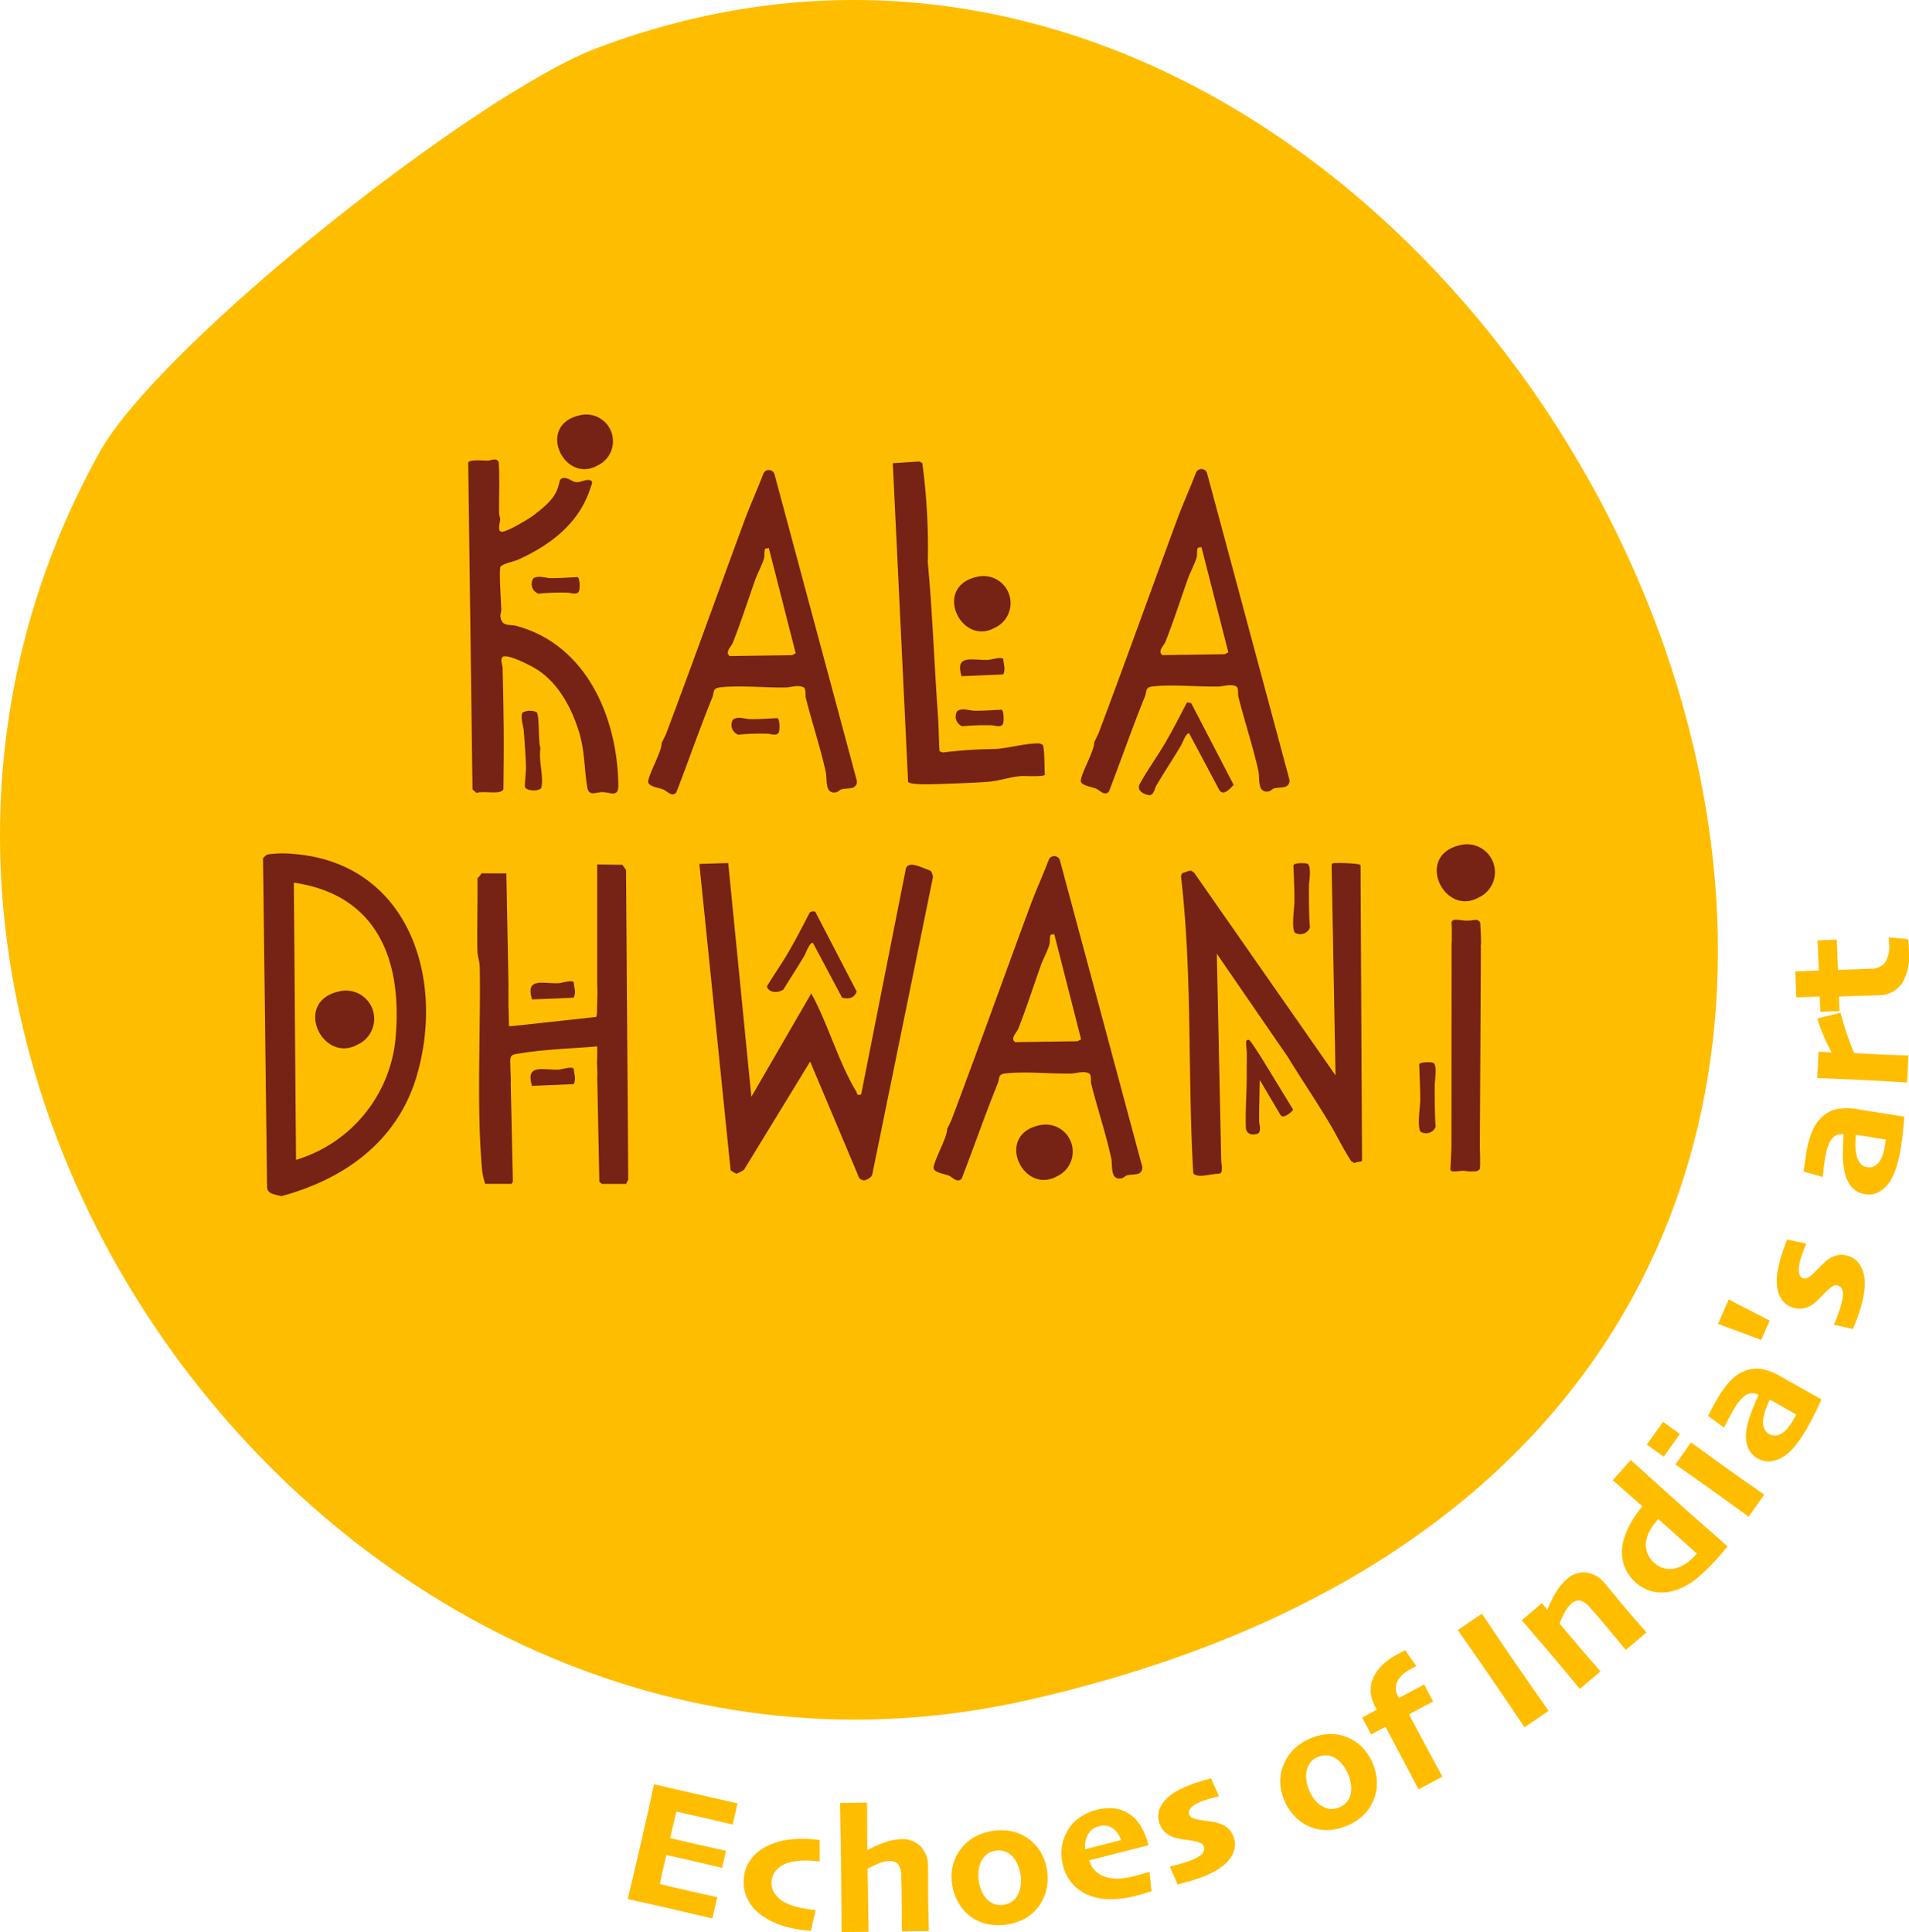 <svg id="Group_30" data-name="Group 30" xmlns="http://www.w3.org/2000/svg" xmlns:xlink="http://www.w3.org/1999/xlink" width="225.852" height="228.571" viewBox="0 0 225.852 228.571">
  <defs>
    <clipPath id="clip-path">
      <rect id="Rectangle_41" data-name="Rectangle 41" width="225.852" height="228.571" fill="none"/>
    </clipPath>
  </defs>
  <g id="Group_29" data-name="Group 29" clip-path="url(#clip-path)">
    <path id="Path_394" data-name="Path 394" d="M121.509,201.149C277.651,165.9,181.424-36.177,70.642,5.679,56.333,11.086,18.869,40.7,11.735,53.574c-40.229,72.587,29.527,165.693,109.773,147.576" transform="translate(0 0)" fill="#ffbd00"/>
    <path id="Path_395" data-name="Path 395" d="M64.091,169.575q-.365-.084-2.019-.474t-3.289-.764q-1.411-.323-2.755-.621t-1.952-.437q.132-.536.562-2.336t1.062-4.566q.268-1.17.673-2.98t.814-3.7q.69.157,1.964.455t2.564.593q1.757.4,3.444.783l1.91.433-.574,2.509q-.173-.039-1.328-.315t-2.324-.544q-.682-.155-1.586-.357t-1.423-.321q-.175.764-.379,1.608t-.361,1.526q.527.122,1.345.313t1.345.315q1.31.3,2.456.551t1.46.324l-.463,2.022c-.135-.032-.659-.154-1.571-.371s-1.678-.4-2.294-.536q-.519-.119-1.358-.306t-1.376-.31q-.274,1.189-.463,2.038t-.3,1.39q.608.15,1.622.387c.677.159,1.288.3,1.838.427q1.158.266,2.105.471t1.231.272Z" transform="translate(20.19 57.387)" fill="#ffbd00"/>
    <path id="Path_396" data-name="Path 396" d="M72.591,166.821l-.581,2.473-.264-.027-.316-.034a13.3,13.3,0,0,1-3.068-.655,8.513,8.513,0,0,1-2.247-1.184,5.073,5.073,0,0,1-1.63-1.952,4.559,4.559,0,0,1-.39-2.458,4.277,4.277,0,0,1,.861-2.218,5.244,5.244,0,0,1,1.832-1.486,7.985,7.985,0,0,1,2.6-.779,13.2,13.2,0,0,1,3.2-.012l.275.029.191.021.01,2.548-.207-.022-.187-.021a12.34,12.34,0,0,0-1.522-.069,7.617,7.617,0,0,0-1.5.174,3.235,3.235,0,0,0-1.568.8,2.18,2.18,0,0,0-.7,1.382,2.223,2.223,0,0,0,.361,1.559,3.441,3.441,0,0,0,1.294,1.082,6.2,6.2,0,0,0,1.449.518,12.049,12.049,0,0,0,1.485.269l.342.037.28.03" transform="translate(23.92 59.141)" fill="#ffbd00"/>
    <path id="Path_397" data-name="Path 397" d="M82.871,170.473l-3.2.037c0-.284-.005-.953-.008-2.005s-.005-1.766-.01-2.142q-.006-.519-.025-1.2T79.607,164a2.454,2.454,0,0,0-.356-1.408,1.278,1.278,0,0,0-1.084-.4,3.55,3.55,0,0,0-1.189.269,8.813,8.813,0,0,0-1.353.656l.118,7.44-3.2.037q-.008-.75-.019-3.016t-.043-4.976q-.016-1.417-.049-3.267t-.069-4.016l3.2-.038.023,5.606.022.011a12.021,12.021,0,0,1,2.063-.916A6.405,6.405,0,0,1,79.6,159.6a3.011,3.011,0,0,1,2.3.864,3.333,3.333,0,0,1,.878,2.392q.014,1.261.01,2.1t0,1.412q.012.968.043,2.251t.048,1.854" transform="translate(27.019 57.977)" fill="#ffbd00"/>
    <path id="Path_398" data-name="Path 398" d="M93.279,162.476a5.933,5.933,0,0,1-.125,2.35,5.345,5.345,0,0,1-1.078,2.1,5.024,5.024,0,0,1-1.567,1.262,6.368,6.368,0,0,1-2.045.636,6.479,6.479,0,0,1-2.133-.036,5.063,5.063,0,0,1-1.876-.757,5.281,5.281,0,0,1-1.605-1.685,5.993,5.993,0,0,1-.806-2.274,5.88,5.88,0,0,1,.085-2.27,5.264,5.264,0,0,1,.987-1.99,5.167,5.167,0,0,1,1.618-1.38,6.229,6.229,0,0,1,2.126-.695,6.425,6.425,0,0,1,2.207.041,5.1,5.1,0,0,1,1.919.83,5.417,5.417,0,0,1,1.545,1.658,5.974,5.974,0,0,1,.748,2.214m-3.14.493a4.9,4.9,0,0,0-.433-1.423,2.825,2.825,0,0,0-.889-1.1,1.9,1.9,0,0,0-.754-.339,2.4,2.4,0,0,0-.857-.03,2.3,2.3,0,0,0-.869.288,2.206,2.206,0,0,0-.651.636,2.8,2.8,0,0,0-.474,1.2,4.622,4.622,0,0,0-.025,1.415,4.841,4.841,0,0,0,.435,1.449,2.787,2.787,0,0,0,.916,1.063,1.826,1.826,0,0,0,.743.33,2.483,2.483,0,0,0,.845.021,2.377,2.377,0,0,0,.849-.29,2.038,2.038,0,0,0,.648-.578,3.092,3.092,0,0,0,.489-1.217,4.39,4.39,0,0,0,.026-1.426" transform="translate(30.606 58.865)" fill="#ffbd00"/>
    <path id="Path_399" data-name="Path 399" d="M101.737,160.149l-7.007,1.787a2.742,2.742,0,0,0,.806,1.328,3.151,3.151,0,0,0,1.582.742,5.635,5.635,0,0,0,1.4.058,9.277,9.277,0,0,0,1.529-.266c.431-.11.8-.212,1.117-.306l.688-.207.251,2.291q-.208.074-.7.227t-1.14.317a11.82,11.82,0,0,1-3.225.409,6.561,6.561,0,0,1-2.627-.582,5.229,5.229,0,0,1-1.722-1.314,4.873,4.873,0,0,1-1.045-2.035,5.788,5.788,0,0,1-.17-2.182,5.523,5.523,0,0,1,.733-2.059,4.618,4.618,0,0,1,1.4-1.5,6.185,6.185,0,0,1,3.962-1.081,4.045,4.045,0,0,1,1.71.548,4.467,4.467,0,0,1,1.508,1.482,8.13,8.13,0,0,1,.952,2.343m-3.243-.614a2.753,2.753,0,0,0-1.014-1.419,1.872,1.872,0,0,0-1.578-.222,2.045,2.045,0,0,0-1.316.954,2.958,2.958,0,0,0-.343,1.772Z" transform="translate(34.137 58.154)" fill="#ffbd00"/>
    <path id="Path_400" data-name="Path 400" d="M108.73,160.226a2.428,2.428,0,0,1-.008,1.564,3.653,3.653,0,0,1-.842,1.343,6.13,6.13,0,0,1-1.607,1.145,12.839,12.839,0,0,1-2.09.86q-.723.237-1.314.389c-.394.1-.661.173-.8.217l-.922-2.114.766-.2c.356-.092.743-.2,1.161-.335.22-.067.464-.157.736-.268a4.065,4.065,0,0,0,.742-.389,1.454,1.454,0,0,0,.6-.6.873.873,0,0,0,.011-.577.654.654,0,0,0-.341-.407,3.071,3.071,0,0,0-.743-.227,9.537,9.537,0,0,0-1.011-.165,8.915,8.915,0,0,1-1.121-.2,2.981,2.981,0,0,1-1.328-.672,2.575,2.575,0,0,1-.729-1.163,2.442,2.442,0,0,1,0-1.5,3.5,3.5,0,0,1,.979-1.446,6,6,0,0,1,1.534-1.014,16.445,16.445,0,0,1,1.776-.729q.713-.233,1.195-.367c.321-.089.536-.151.641-.184l.945,2.118c-.1.03-.29.081-.57.15s-.626.169-1.037.3a6.144,6.144,0,0,0-.79.306,4.277,4.277,0,0,0-.628.365,1.37,1.37,0,0,0-.457.51.664.664,0,0,0,.343.924,2.936,2.936,0,0,0,.736.207c.286.055.64.113,1.063.17s.758.115,1.009.176a3.339,3.339,0,0,1,1.339.634,2.417,2.417,0,0,1,.755,1.178" transform="translate(37.254 57.197)" fill="#ffbd00"/>
    <path id="Path_401" data-name="Path 401" d="M121.221,152.808a5.944,5.944,0,0,1,.5,2.3,5.332,5.332,0,0,1-.49,2.306,5,5,0,0,1-1.18,1.629,6.351,6.351,0,0,1-1.807,1.151,6.457,6.457,0,0,1-2.067.525,5.07,5.07,0,0,1-2.009-.238,5.263,5.263,0,0,1-1.991-1.2,6,6,0,0,1-1.375-1.983,5.9,5.9,0,0,1-.514-2.214,5.247,5.247,0,0,1,.431-2.178,5.126,5.126,0,0,1,1.2-1.757,6.208,6.208,0,0,1,1.869-1.229,6.414,6.414,0,0,1,2.14-.538,5.11,5.11,0,0,1,2.07.3,5.41,5.41,0,0,1,1.925,1.193,5.987,5.987,0,0,1,1.3,1.941m-2.9,1.3a4.989,4.989,0,0,0-.788-1.259,2.85,2.85,0,0,0-1.15-.832,1.931,1.931,0,0,0-.816-.129,2.409,2.409,0,0,0-.835.2,2.314,2.314,0,0,0-.764.507,2.225,2.225,0,0,0-.461.784,2.828,2.828,0,0,0-.141,1.287,4.584,4.584,0,0,0,.349,1.371,4.8,4.8,0,0,0,.8,1.284,2.816,2.816,0,0,0,1.163.786,1.808,1.808,0,0,0,.8.124,2.486,2.486,0,0,0,.821-.2,2.353,2.353,0,0,0,.743-.5,2.01,2.01,0,0,0,.474-.728,3.081,3.081,0,0,0,.151-1.3,4.333,4.333,0,0,0-.347-1.382" transform="translate(41.176 55.769)" fill="#ffbd00"/>
    <path id="Path_402" data-name="Path 402" d="M123.749,144.023l-.239.128-.258.137a6.06,6.06,0,0,0-1.048.681,2.613,2.613,0,0,0-.626.761,1.8,1.8,0,0,0-.247.846,1.713,1.713,0,0,0,.207.92l.159.3,2.98-1.589,1.068,2.005-2.869,1.53q1.141,2.142,2.425,4.517t1.537,2.852l-2.822,1.5q-.295-.55-1.5-2.848t-2.408-4.55l-1.7.906-1.067-2.005,1.728-.922-.185-.349a4.522,4.522,0,0,1-.526-1.627,3.626,3.626,0,0,1,.265-1.721,4.865,4.865,0,0,1,1.007-1.49,7.735,7.735,0,0,1,1.986-1.424l.423-.225.386-.206Z" transform="translate(43.811 53.076)" fill="#ffbd00"/>
    <path id="Path_403" data-name="Path 403" d="M136.322,150.5l-2.843,1.953q-.494-.735-1.43-2.129t-2.565-3.762q-.684-1-1.74-2.516t-2.164-3.1L128.423,139l1.84,2.725q1.04,1.543,1.86,2.736,1.671,2.431,2.594,3.749t1.605,2.292" transform="translate(46.888 51.898)" fill="#ffbd00"/>
    <path id="Path_404" data-name="Path 404" d="M145.846,142.557l-2.442,2.067c-.139-.165-.477-.571-1.015-1.224s-.965-1.165-1.284-1.541c-.224-.265-.544-.639-.956-1.122s-.729-.846-.945-1.092a2.559,2.559,0,0,0-1.149-.849,1.248,1.248,0,0,0-1.111.374,3.528,3.528,0,0,0-.762.993,8.892,8.892,0,0,0-.607,1.34q.041.047.75.894t1.195,1.419q.727.859,1.759,2.046t1.128,1.3l-2.442,2.067q-.155-.183-.931-1.123t-2.284-2.722q-.869-1.026-1.776-2.081l-1.883-2.195,2.394-2.026.632.762.021.008a12.089,12.089,0,0,1,1.007-2.053,6.337,6.337,0,0,1,1.251-1.537,3.011,3.011,0,0,1,2.322-.8,3.346,3.346,0,0,1,2.2,1.284q.814.964,1.345,1.614t.9,1.088q.626.74,1.555,1.8t1.13,1.3" transform="translate(48.945 50.572)" fill="#ffbd00"/>
    <path id="Path_405" data-name="Path 405" d="M152.523,136c-.11.125-.266.3-.466.54s-.385.446-.551.633a24.654,24.654,0,0,1-2.524,2.519,8.018,8.018,0,0,1-2.111,1.292,5.288,5.288,0,0,1-2.824.419,4.576,4.576,0,0,1-2.421-1.163,4.734,4.734,0,0,1-1.476-2.414,5.322,5.322,0,0,1,.228-3.087,8.837,8.837,0,0,1,.852-1.8,13.656,13.656,0,0,1,1.209-1.692l-3.51-3.093,2.131-2.386q.225.2,1.976,1.784t3.972,3.569q1.92,1.714,3.274,2.9t2.241,1.98m-6.923-2.1-.614-.548c-.221-.2-.446-.4-.666-.6a8.1,8.1,0,0,0-.836,1.1,4.206,4.206,0,0,0-.515,1.147,2.709,2.709,0,0,0-.015,1.574,2.977,2.977,0,0,0,.905,1.373,2.665,2.665,0,0,0,1.312.667,2.934,2.934,0,0,0,1.43-.107,4.468,4.468,0,0,0,1.133-.595,6.269,6.269,0,0,0,1.016-.922l.067-.074.066-.074c-.054-.045-.358-.321-.919-.825s-1.346-1.211-2.364-2.118" transform="translate(51.872 46.955)" fill="#ffbd00"/>
    <path id="Path_406" data-name="Path 406" d="M145.783,123.91l-1.917,2.689-2-1.427,1.917-2.69Zm9.982,7.181-1.858,2.605q-.406-.29-1.721-1.247t-2.468-1.78q-.976-.7-2.049-1.453t-2.424-1.7l1.857-2.605q1.209.873,2.153,1.567t2.159,1.559q1.934,1.38,2.951,2.079t1.4.972" transform="translate(52.967 45.731)" fill="#ffbd00"/>
    <path id="Path_407" data-name="Path 407" d="M155.735,118.82q2.223,1.25,3.428,1.932t1.4.79c-.041.1-.235.515-.577,1.231s-.732,1.461-1.169,2.236a15.631,15.631,0,0,1-1.1,1.669,7.114,7.114,0,0,1-1.325,1.4,3.814,3.814,0,0,1-1.693.769,2.5,2.5,0,0,1-1.66-.31,2.618,2.618,0,0,1-1.206-1.342,4.125,4.125,0,0,1-.132-2.148,9.794,9.794,0,0,1,.567-2.012q.439-1.139.854-2.03a1.667,1.667,0,0,0-.949-.194,1.717,1.717,0,0,0-.927.514,4.7,4.7,0,0,0-.621.709,11.059,11.059,0,0,0-.639,1.022c-.209.369-.379.688-.514.954s-.28.556-.438.865l-1.888-1.383c.063-.125.163-.323.3-.595s.347-.65.619-1.134a11.975,11.975,0,0,1,1.7-2.409,4.784,4.784,0,0,1,1.839-1.232,3.714,3.714,0,0,1,1.876-.183,7.019,7.019,0,0,1,2.258.88m.2,3.576-.677-.38c-.257-.144-.529-.294-.819-.448-.092.179-.232.511-.42.994a5.289,5.289,0,0,0-.352,1.38,2.231,2.231,0,0,0,.078.923,1.2,1.2,0,0,0,.592.733,1.343,1.343,0,0,0,.96.187,2.019,2.019,0,0,0,.854-.435,4.1,4.1,0,0,0,.556-.607,7.022,7.022,0,0,0,.529-.814c.044-.078.095-.17.15-.275s.114-.214.179-.33l-.552-.316q-.433-.249-1.078-.613" transform="translate(54.937 44.018)" fill="#ffbd00"/>
    <path id="Path_408" data-name="Path 408" d="M149.263,111.937l4.856,2.5-1.005,2.291-5.116-1.9Z" transform="translate(55.258 41.794)" fill="#ffbd00"/>
    <path id="Path_409" data-name="Path 409" d="M161.56,108.733a2.428,2.428,0,0,1,1.258.93,3.7,3.7,0,0,1,.586,1.474,6.175,6.175,0,0,1-.025,1.974,12.853,12.853,0,0,1-.54,2.193q-.237.723-.463,1.291c-.151.378-.251.636-.3.773l-2.25-.5q.087-.225.291-.737c.135-.343.273-.721.415-1.136.074-.217.146-.467.217-.751a3.991,3.991,0,0,0,.124-.828,1.437,1.437,0,0,0-.125-.841.866.866,0,0,0-.459-.35.655.655,0,0,0-.529.034,3.033,3.033,0,0,0-.622.464,9.4,9.4,0,0,0-.731.72,9,9,0,0,1-.82.788,2.992,2.992,0,0,1-1.325.676,2.575,2.575,0,0,1-1.371-.1,2.442,2.442,0,0,1-1.211-.887,3.462,3.462,0,0,1-.589-1.644,5.974,5.974,0,0,1,.087-1.836,16.288,16.288,0,0,1,.461-1.864q.233-.713.409-1.181c.118-.313.194-.522.231-.626l2.266.488c-.033.1-.106.282-.214.549s-.235.6-.374,1.012a5.75,5.75,0,0,0-.218.817,4.194,4.194,0,0,0-.077.722,1.377,1.377,0,0,0,.14.67.666.666,0,0,0,.949.269,2.906,2.906,0,0,0,.6-.472q.321-.3.765-.757c.3-.306.542-.544.739-.711a3.332,3.332,0,0,1,1.3-.706,2.423,2.423,0,0,1,1.4.087" transform="translate(57.148 39.863)" fill="#ffbd00"/>
    <path id="Path_410" data-name="Path 410" d="M161.809,95.59q2.519.4,3.887.617t1.583.254c0,.113-.041.563-.113,1.354s-.177,1.625-.316,2.5a15.516,15.516,0,0,1-.455,1.947,7.042,7.042,0,0,1-.754,1.776,3.806,3.806,0,0,1-1.32,1.312,2.488,2.488,0,0,1-1.663.286,2.61,2.61,0,0,1-1.6-.836,4.15,4.15,0,0,1-.872-1.968,9.9,9.9,0,0,1-.168-2.083q.012-1.222.093-2.2a1.673,1.673,0,0,0-.957.15,1.707,1.707,0,0,0-.691.8,4.8,4.8,0,0,0-.334.882,10.8,10.8,0,0,0-.244,1.18c-.066.419-.115.776-.147,1.074s-.07.618-.11.964l-2.252-.64c.015-.139.041-.358.078-.663s.1-.729.185-1.279a11.973,11.973,0,0,1,.755-2.851,4.767,4.767,0,0,1,1.294-1.795,3.7,3.7,0,0,1,1.695-.824,6.991,6.991,0,0,1,2.423.038m1.43,3.284-.768-.121q-.437-.068-.923-.135c-.023.2-.04.559-.048,1.079a5.319,5.319,0,0,0,.152,1.416,2.227,2.227,0,0,0,.4.838,1.2,1.2,0,0,0,.809.481,1.349,1.349,0,0,0,.965-.159,2.014,2.014,0,0,0,.648-.7,4.151,4.151,0,0,0,.31-.764,7.118,7.118,0,0,0,.213-.948c.014-.089.027-.192.043-.31s.033-.24.054-.371c-.089-.014-.3-.049-.628-.1s-.736-.121-1.224-.2" transform="translate(58.014 35.643)" fill="#ffbd00"/>
    <path id="Path_411" data-name="Path 411" d="M159.31,87.243q.218.867.56,1.947t1.029,2.817q.26.012.946.052c.457.026.923.051,1.394.074q1.1.056,2.468.1t1.625.059l-.159,3.2c-.207-.011-.728-.041-1.56-.093s-1.945-.113-3.34-.183q-1-.049-2.519-.114l-3.207-.14.155-3.122,1.53.087.011-.021a21.37,21.37,0,0,1-1.044-2.18,13.426,13.426,0,0,1-.636-1.806Z" transform="translate(58.45 32.574)" fill="#ffbd00"/>
    <path id="Path_412" data-name="Path 412" d="M165.725,80.743l2.292.217c.011.1.023.26.038.489s.03.527.044.9a6.316,6.316,0,0,1-.821,3.852,3.359,3.359,0,0,1-2.821,1.393q-1.22.045-2.255.073t-2.38.078l.065,1.729-2.27.084-.067-1.811-2.78.1-.115-3.071,2.781-.1L157.3,81.1l2.27-.085.133,3.572q.229-.008.911-.023c.456-.011.829-.021,1.121-.032q.344-.012.838-.037c.33-.015.676-.03,1.037-.043a2.134,2.134,0,0,0,1.667-.7,3.651,3.651,0,0,0,.471-2.364c-.005-.132-.01-.26-.015-.386s-.008-.212-.01-.26" transform="translate(57.743 30.147)" fill="#ffbd00"/>
    <path id="Path_413" data-name="Path 413" d="M70.794,41.037a.7.7,0,0,0-1.347-.077c-.7,1.835-1.549,3.694-2.2,5.459-3.112,8.427-6.14,16.909-9.31,25.328L57.423,72.8c.076.941-1.743,4.02-1.573,4.657.128.483,1.329.644,1.768.819.5.2.986.928,1.54.374,1.452-3.758,2.749-7.522,4.262-11.256.255-.632-.008-1.079.891-1.188,2.276-.279,5.389.054,7.787.007.669-.014,1.438-.35,2.14-.016.3.2.161.9.243,1.233.739,2.92,1.715,5.83,2.364,8.768.2.9-.17,2.677,1.233,2.408.262-.051.411-.3.674-.36s.755-.073,1.181-.147a.736.736,0,0,0,.571-.923Zm2.068,21.352-7.382.106c-.607-.467.185-1.112.363-1.562.972-2.451,1.787-5.017,2.679-7.518.257-.716.851-1.821,1.023-2.505.082-.336-.011-.987.18-1.133l.386-.058,3.177,12.447Z" transform="translate(20.849 15.12)" fill="#762215"/>
    <path id="Path_414" data-name="Path 414" d="M44.252,57.3c0,.452-.221.659-.033,1.215.277.821,1.13.574,1.762.74,8.335,2.2,12.012,10.847,12.113,18.825.021,1.551-.893.861-1.916.847-.676-.008-1.583.581-1.77-.588-.353-2.186-.279-4.268-.937-6.436-.867-2.858-2.394-5.775-4.933-7.441-.647-.424-3.541-1.952-4.15-1.526-.3.39,0,.875.014,1.318.073,2.35.106,4.774.132,7.109.026,2.4-.01,4.814-.032,7.218-.21.714-2.546.141-3.182.449l-.478-.423-.508-38.674c.25-.4,1.788-.207,2.291-.216.383-.008.759-.25,1.112-.076l.2.2c.158,2.037.016,4.084.059,6.125,0,.246.119.468.125.667.008.36-.419,1.487.2,1.5s3.212-1.534,3.8-1.994c1.34-1.041,2.608-2.015,2.957-3.694.1-.489.2-.7.722-.687.728.177.954.56,1.544.5.489-.047,1.057-.434,1.535-.168.232.13.073.428-.214,1.242-1.4,3.969-4.766,6.455-8.471,8.117-.536.239-1.632.393-2.03.8-.229.233.085,4.668.084,5.05" transform="translate(15.06 14.779)" fill="#762215"/>
    <path id="Path_415" data-name="Path 415" d="M47.16,65.656c-.282-.738-.081-3.9-.463-4.277a2.025,2.025,0,0,0-1.616.034c-.358.36.059,1.627.1,2.142.109,1.421.232,2.925.269,4.337.012.492-.177,2.13-.117,2.346.146.511,1.854.567,1.954.029.25-1.351-.36-3.186-.126-4.612" transform="translate(16.778 22.86)" fill="#762215"/>
    <path id="Path_416" data-name="Path 416" d="M88.195,77.641c1.3-.092,2.561-.571,3.865-.67.478-.037,2.679.114,2.847-.154-.078-.6-.011-3.282-.28-3.55a.96.96,0,0,0-.564-.168c-1.581.033-3.351.534-4.939.667a54.748,54.748,0,0,0-6.271.413l-.407-.137c-.106-1.4-.091-2.811-.192-4.208-.212-2.9-.364-5.783-.532-8.673-.184-3.153-.372-6.313-.674-9.463A74.424,74.424,0,0,0,80.4,39.943l-.356-.191-3.135.2,1.809,37.689c.239.405,2.869.29,3.475.272,1.9-.059,4.123-.133,6-.268" transform="translate(28.716 14.842)" fill="#762215"/>
    <path id="Path_417" data-name="Path 417" d="M87.743,61.144c-1.067.048-2.116.137-3.189.121-.673-.011-1.376-.36-2.03.025a1.214,1.214,0,0,0,.6,1.814,26.879,26.879,0,0,1,3.44-.118c.369,0,1.18.353,1.373-.216.091-.266.113-1.523-.2-1.626" transform="translate(30.744 22.817)" fill="#762215"/>
    <path id="Path_418" data-name="Path 418" d="M51.214,49.72c-1.067.048-2.116.137-3.189.121-.673-.011-1.376-.36-2.03.025a1.214,1.214,0,0,0,.6,1.814,26.879,26.879,0,0,1,3.44-.118c.369,0,1.18.353,1.373-.216.091-.266.113-1.523-.2-1.626" transform="translate(17.105 18.551)" fill="#762215"/>
    <path id="Path_419" data-name="Path 419" d="M68.43,61.869c-1.067.048-2.116.137-3.189.121-.673-.011-1.376-.36-2.03.025a1.214,1.214,0,0,0,.6,1.814,26.866,26.866,0,0,1,3.439-.118c.371,0,1.181.353,1.373-.216.092-.266.114-1.523-.2-1.626" transform="translate(23.533 23.087)" fill="#762215"/>
    <path id="Path_420" data-name="Path 420" d="M87.806,56.8c-.2-.315-1.408.088-1.781.106-1.758.092-3.97-.77-3.146,1.925l4.932-.207c.313-.6.052-1.2,0-1.824" transform="translate(30.878 21.163)" fill="#762215"/>
    <path id="Path_421" data-name="Path 421" d="M84.973,49.7c-5.389,1.122-1.979,8.286,2.039,6.04a3.206,3.206,0,0,0-2.039-6.04" transform="translate(30.687 18.526)" fill="#762215"/>
    <path id="Path_422" data-name="Path 422" d="M117.773,77.093l-9.711-36.139a.7.7,0,0,0-1.347-.077c-.7,1.835-1.548,3.694-2.2,5.461-3.112,8.426-6.14,16.908-9.311,25.326l-.511,1.055c.076.941-1.744,4.02-1.574,4.657.129.483,1.331.644,1.769.82.494.2.985.927,1.54.372,1.45-3.758,2.749-7.522,4.262-11.256.255-.632-.008-1.079.891-1.188,2.276-.277,5.389.054,7.786.007.67-.014,1.439-.35,2.141-.016.3.2.159.9.243,1.233.739,2.92,1.715,5.83,2.364,8.769.2.9-.172,2.675,1.233,2.406.262-.051.411-.3.674-.36s.755-.073,1.181-.146a.739.739,0,0,0,.571-.924m-7.641-14.787-7.383.107c-.606-.468.187-1.114.364-1.563.971-2.451,1.787-5.017,2.679-7.518.255-.716.851-1.821,1.022-2.505.084-.335-.011-.987.18-1.133l.387-.058,3.177,12.447Z" transform="translate(34.763 15.089)" fill="#762215"/>
    <path id="Path_423" data-name="Path 423" d="M103.813,60.491c-.835,1.593-1.647,3.2-2.552,4.752-.979,1.684-2.16,3.265-3.085,4.989-.331.784.619,1.2,1.222,1.272.569-.191.54-.762.783-1.177.928-1.581,1.949-3.1,2.885-4.667.213-.354.573-1.5.983-1.5l3.626,6.809c.558.589,1.232-.3,1.649-.694l-5.02-9.671Z" transform="translate(36.631 22.586)" fill="#762215"/>
    <path id="Path_424" data-name="Path 424" d="M52.76,41.745a3.163,3.163,0,0,0-2.012-5.96c-5.318,1.107-1.953,8.174,2.012,5.96" transform="translate(17.922 13.33)" fill="#762215"/>
    <path id="Path_425" data-name="Path 425" d="M58.717,75.122l-.431-.619-2.98-.036v13.87h0c.005.717.052,1.434,0,2.151l-.036,1.649L55.2,92.5l-9.791,1.07-.544.032-.045-2.126a.362.362,0,0,1-.018-.085V88.978c0-.016.008-.03.01-.047l-.255-13.416H41.608a1.759,1.759,0,0,1-.466.567c.033,2.829-.066,5.668-.015,8.5.014.748.276,1.391.286,2.075.118,7.505-.379,16.288.243,23.63a7.9,7.9,0,0,0,.4,1.964l3.1,0c.025-.036.048-.071.073-.109s.069-.087.1-.13l-.258-11.756h.018c-.007-.7-.058-1.408-.06-2.112-.1-1.287.262-1.18,1.25-1.345,2.862-.482,6.791-.6,9.026-.814v1.577h-.019a.449.449,0,0,1,0,.1c.014-.093-.007.172-.007.221,0,.1.077,1.5.03,1.765l.25,12.348c.1.084.2.173.3.26h2.883a1.827,1.827,0,0,1,.236-.492Z" transform="translate(15.35 27.804)" fill="#762215"/>
    <path id="Path_426" data-name="Path 426" d="M26.163,73.57a12.227,12.227,0,0,0-2.973.071c-.048.027-.1.048-.147.078-.026.018-.041.03-.059.044-.073.067-.147.132-.217.2-.032.034-.054.06-.071.082a.264.264,0,0,1-.019.029l-.018.03.477,38.914a2.6,2.6,0,0,1,.08.361l.023.022c.008,0,.021.011.032.03.073.074.161.174.135.165a2.263,2.263,0,0,0,.608.268c.244.07.492.119.739.173.029.005.056.012.085.019l.022,0C32.394,112,38.68,107.492,40.914,99.594c3.3-11.671-1.248-25.019-14.751-26.024m.308,24.685L26.44,94.4l-.015-1.752L26.4,89l-.015-1.971L26.3,76.977c9.967,1.449,12.875,9.261,12.032,18.461a16.622,16.622,0,0,1-11.77,14.33l-.077-9.578Z" transform="translate(8.46 27.447)" fill="#762215"/>
    <path id="Path_427" data-name="Path 427" d="M128.43,106.286l.124-23.835c-.044-.045.012-.287.014-.364.014-.829-.059-1.665-.092-2.5a.551.551,0,0,0-.463-.345,2.438,2.438,0,0,0-.5.048,4.973,4.973,0,0,1-.64.038c-.407,0-.8-.082-1.2-.1-.313-.014-.553.054-.595.338l-.007.021a9.21,9.21,0,0,1,.04,1.17c-.01.394.018.939-.026,1.336l-.019,24.136-.121,2.545a.332.332,0,0,0,.07.143c.081.084.264.077.379.08.4.008.8-.089,1.2-.062.18.012.356.049.534.065l.791-.01a.657.657,0,0,0,.518-.3c0-.044-.008-.087-.007-.132a.224.224,0,0,1,.026-.091c.01-.677.011-1.31-.022-2.185" transform="translate(46.65 29.582)" fill="#762215"/>
    <path id="Path_428" data-name="Path 428" d="M126.634,72.808c-5.547,1.155-2.037,8.527,2.1,6.217a3.3,3.3,0,0,0-2.1-6.217" transform="translate(46.212 27.152)" fill="#762215"/>
    <path id="Path_429" data-name="Path 429" d="M122.979,74.711a.243.243,0,0,0-.081-.183c-.025-.021-.148-.026-.155-.033l-.03-.015a17.318,17.318,0,0,0-2.843-.126c-.058.01-.222-.011-.279.117a.991.991,0,0,0-.032.316l.46,24.677-16.739-23.99a3.553,3.553,0,0,0-.352-.217l0,0c-.025,0-.048,0-.073,0l-.037,0-.041.005-.124.021c-.016,0-.032,0-.048,0a3.112,3.112,0,0,1-.383.15c-.059.016-.118.033-.176.051-.03.008-.06.018-.089.029a.389.389,0,0,0-.043.015c-.034.014-.03.011.015-.008a.185.185,0,0,0-.045.018c-.038.085-.077.17-.124.251v.07a.3.3,0,0,1-.018.087c1.36,11.849.768,23.1,1.437,34.963,0,.2.122.231.139.266.624.4,1.879-.043,2.821-.074a.549.549,0,0,0,.265-.069c.314-.17.089-1.346.093-1.36l-.525-24.6,8.419,12.239c1.6,2.626,3.343,5.18,4.915,7.817.864,1.445,1.589,2.977,2.561,4.481l.016.005a1.274,1.274,0,0,1,.262.177c-.041-.032-.008-.008.019.01h.011l.087.016.026,0c.04-.011.08-.026.119-.04a1.288,1.288,0,0,1,.287-.07,2.413,2.413,0,0,0,.4-.084l.06-.1Z" transform="translate(37.987 27.757)" fill="#762215"/>
    <path id="Path_430" data-name="Path 430" d="M109.06,91.507c-.03-.012-.8-1.281-1.3-1.884l-.055-.033-.011,0-.023-.008-.037-.011-.018,0h.007c.041.012,0,0-.012,0h-.025l-.012,0-.04.012-.027.014c-.019.011-.036.023-.054.036l-.021.018a.472.472,0,0,0-.034.04l-.015.023c-.008.014-.014.03-.022.044a8.8,8.8,0,0,0,.078,1.178c.012.9-.012,1.985-.008,2.784.011,2.089-.177,4.176-.1,6.279.1.912,1.014.857,1.5.63.347-.46.069-.994.067-1.509,0-1.6.049-3.2.077-4.8l2.482,4.2c.4.357,1.067-.272,1.4-.559.018-.045.038-.091.059-.136l-3.854-6.313-.008,0" transform="translate(40.067 33.44)" fill="#762215"/>
    <path id="Path_431" data-name="Path 431" d="M87.778,75.545a1.522,1.522,0,0,0-.11-.2c-.034-.041-.073-.077-.11-.115-.976-.3-2.449-1.195-2.869-.288l-5.3,26.782c-.614.137-.42-.087-.586-.358-2.066-3.4-3.369-8.064-5.315-11.6L66.4,102,63.66,74.342l-3.414.111,3.7,36.24a4.3,4.3,0,0,0,.595.36c.027.016.049.038.077.055a5.417,5.417,0,0,0,.9-.46l7.834-12.822,5.794,13.75c.055.06.114.115.169.18.125.047.25.1.376.137a1.538,1.538,0,0,0,.926-.515c.025-.065.056-.119.085-.179l7.188-35.22a3.161,3.161,0,0,0-.111-.435" transform="translate(22.494 27.757)" fill="#762215"/>
    <path id="Path_432" data-name="Path 432" d="M30.053,85.414c-5.618,1.169-2.063,8.637,2.125,6.3a3.342,3.342,0,0,0-2.125-6.3" transform="translate(10.138 31.858)" fill="#762215"/>
    <path id="Path_433" data-name="Path 433" d="M71.792,78.566h0l-.019-.012a.38.38,0,0,0-.052-.027h0a.591.591,0,0,0-.085-.019.977.977,0,0,0-.168,0,1.078,1.078,0,0,0-.188.047l-.011.01c-.03.015-.059.034-.091.052-.011.005-.023,0-.034.01h0c-.831,1.586-1.643,3.185-2.543,4.73C67.808,84.709,66.9,86,66.083,87.346c0,.034-.01.069-.014.1.284.727,1.34.736,1.947.306.813-1.328,1.665-2.631,2.461-3.966.222-.371.6-1.56,1.026-1.562l3.455,6.491c.728.206,1.475.069,1.721-.737Z" transform="translate(24.668 29.31)" fill="#762215"/>
    <path id="Path_434" data-name="Path 434" d="M111.431,74.6c.048,1.067.137,3.285.121,4.358-.011.673-.36,2.943.025,3.6a1.214,1.214,0,0,0,1.814-.6c-.132-1.14-.133-3.856-.118-5,0-.371.353-2.35-.216-2.543-.266-.091-1.523-.113-1.626.2" transform="translate(41.592 27.757)" fill="#762215"/>
    <path id="Path_435" data-name="Path 435" d="M122.264,91.749c.048,1.067.137,3.285.121,4.358-.011.673-.36,2.943.025,3.6a1.214,1.214,0,0,0,1.814-.6c-.132-1.14-.133-3.856-.118-5,0-.371.353-2.35-.216-2.543-.266-.091-1.523-.113-1.626.2" transform="translate(45.637 34.161)" fill="#762215"/>
    <path id="Path_436" data-name="Path 436" d="M105.093,110.432,95.382,74.293a.7.7,0,0,0-1.347-.077c-.7,1.835-1.548,3.694-2.2,5.461C88.722,88.1,85.694,96.584,82.523,105l-.511,1.055c.076.941-1.744,4.02-1.574,4.657.129.483,1.331.644,1.769.82.494.2.985.927,1.54.372,1.45-3.758,2.749-7.522,4.262-11.256.255-.632-.008-1.079.891-1.188,2.276-.277,5.389.054,7.786.007.67-.014,1.439-.35,2.141-.016.3.2.159.9.243,1.233.739,2.92,1.715,5.83,2.364,8.769.2.9-.172,2.675,1.233,2.406.262-.051.411-.3.674-.36s.755-.073,1.181-.146a.739.739,0,0,0,.571-.924M97.451,95.645l-7.383.107c-.606-.468.187-1.114.364-1.563.971-2.451,1.787-5.017,2.679-7.518.255-.716.851-1.821,1.022-2.505.084-.336-.011-.987.18-1.133l.387-.058,3.177,12.447Z" transform="translate(30.029 27.537)" fill="#762215"/>
    <path id="Path_437" data-name="Path 437" d="M90.327,96.95c-5.389,1.122-1.979,8.284,2.038,6.04a3.205,3.205,0,0,0-2.038-6.04" transform="translate(32.686 36.167)" fill="#762215"/>
    <path id="Path_438" data-name="Path 438" d="M50.806,84.647c-.2-.314-1.408.088-1.781.106-1.758.092-3.97-.77-3.146,1.925l4.932-.207c.313-.6.052-1.2,0-1.824" transform="translate(17.063 31.56)" fill="#762215"/>
    <path id="Path_439" data-name="Path 439" d="M50.806,92.094c-.2-.314-1.408.088-1.781.106-1.758.091-3.97-.772-3.146,1.924l4.932-.206c.313-.6.052-1.2,0-1.824" transform="translate(17.063 34.34)" fill="#762215"/>
  </g>
</svg>
